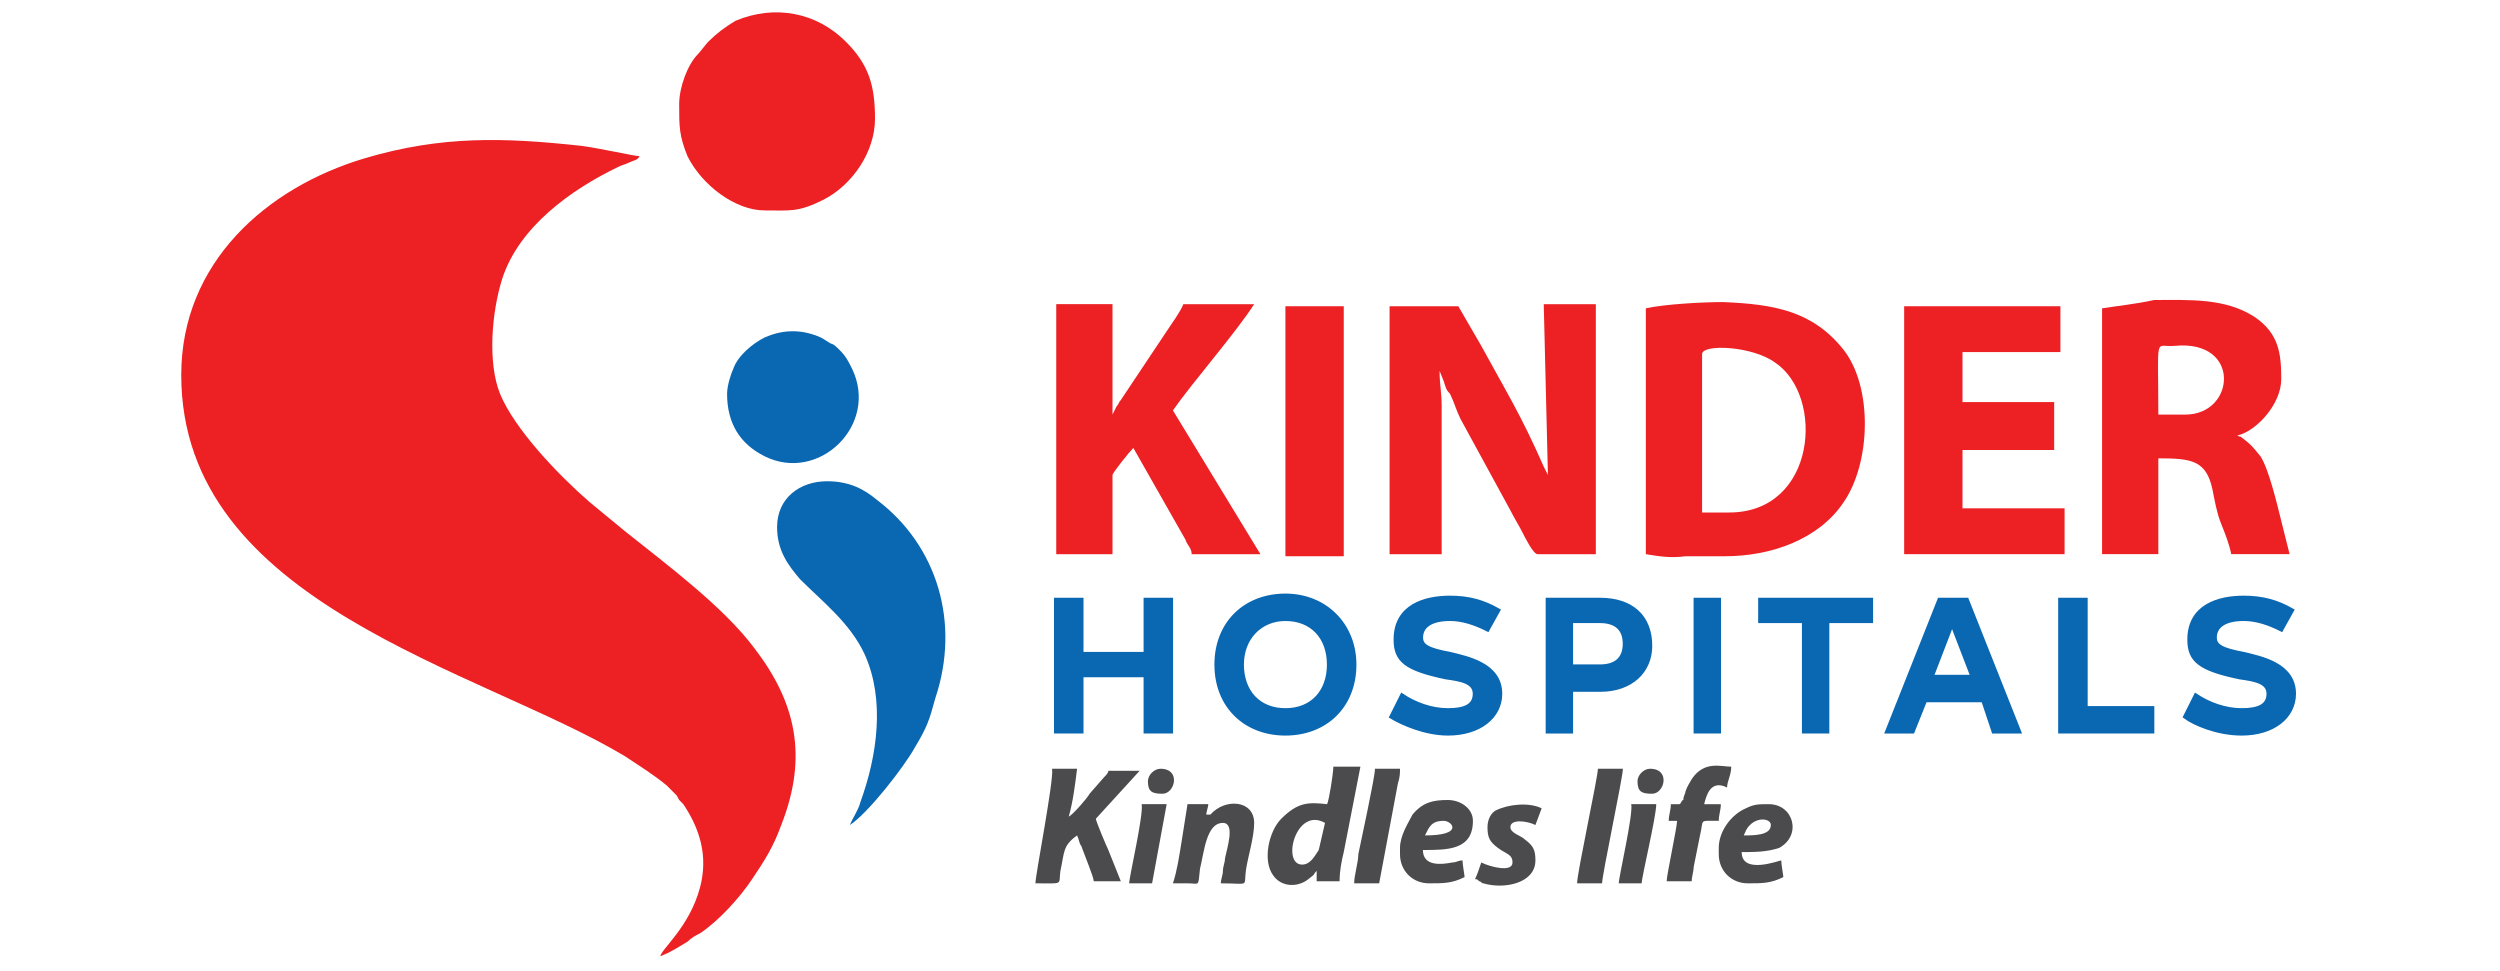 <?xml version="1.0" encoding="utf-8"?>
<!-- Generator: Adobe Illustrator 23.0.1, SVG Export Plug-In . SVG Version: 6.00 Build 0)  -->
<svg version="1.1" id="Layer_1" xmlns="http://www.w3.org/2000/svg" xmlns:xlink="http://www.w3.org/1999/xlink" x="0px" y="0px"
	 viewBox="0 0 120 46.6" style="enable-background:new 0 0 120 46.6;" xml:space="preserve">
<style type="text/css">
	.st0{fill-rule:evenodd;clip-rule:evenodd;fill:#ED2024;}
	.st1{fill-rule:evenodd;clip-rule:evenodd;fill:#0A67B2;}
	.st2{fill:#0A67B2;}
	.st3{fill:none;stroke:#0A67B2;stroke-width:0.216;stroke-miterlimit:2.613;}
	.st4{fill-rule:evenodd;clip-rule:evenodd;fill:#4B4B4D;}
</style>
<path class="st0" d="M8.7,18c0,11,14.3,14.1,21.3,18.3c0.6,0.4,1.4,0.9,2,1.4c0.1,0.1,0.3,0.3,0.4,0.4c0.1,0.1,0.1,0.1,0.2,0.3
	c0.1,0.1,0.1,0.1,0.2,0.2c0.8,1.2,1.2,2.5,0.8,4c-0.5,1.9-1.9,3-1.9,3.3c0.5-0.2,0.8-0.4,1.3-0.7c0.2-0.2,0.4-0.3,0.6-0.4
	c0.9-0.6,1.9-1.7,2.5-2.6c0.6-0.9,1-1.5,1.4-2.6c1.3-3.3,0.7-5.9-1.3-8.5c-1.5-2-4.2-4-6.2-5.6c-0.6-0.5-1.1-0.9-1.7-1.4
	c-1.5-1.3-3.6-3.5-4.3-5.2c-0.6-1.5-0.4-3.9,0.1-5.5c0.8-2.5,3.3-4.3,5.6-5.4c0.2-0.1,0.3-0.1,0.5-0.2c0.2-0.1,0.4-0.1,0.5-0.3
	c-0.2,0-2-0.4-2.8-0.5c-3.7-0.4-6.7-0.5-10.4,0.6C12.8,9,8.7,12.6,8.7,18"/>
<path class="st0" d="M32.6,5c0,1.1,0,1.5,0.4,2.5c0.7,1.4,2.3,2.6,3.7,2.6c1.2,0,1.6,0.1,2.8-0.5c1.4-0.7,2.5-2.3,2.5-3.9
	c0-1.6-0.3-2.6-1.4-3.7c-1.4-1.4-3.4-1.8-5.3-1C34.8,1.3,34.4,1.6,34,2c-0.1,0.1-0.4,0.5-0.5,0.6C33,3.1,32.6,4.2,32.6,5"/>
<path class="st1" d="M37.3,25.3c0,1.1,0.5,1.8,1.1,2.5c1.1,1.1,2.4,2.1,3.1,3.6c1,2.2,0.6,4.9-0.2,7.1c-0.1,0.4-0.4,0.8-0.5,1.1
	c0.9-0.6,2.6-2.8,3.1-3.7c0.6-1,0.7-1.3,1-2.4c1.2-3.6,0.1-7.3-2.8-9.5c-0.6-0.5-1.3-0.9-2.4-0.9C38.4,23.1,37.3,23.9,37.3,25.3"/>
<path class="st1" d="M34.9,18.9c0,1.4,0.6,2.4,1.8,3c2.6,1.3,5.5-1.5,4.2-4.2c-0.2-0.4-0.3-0.6-0.6-0.9c-0.1-0.1-0.3-0.3-0.4-0.3
	c-0.2-0.1-0.3-0.2-0.5-0.3c-0.9-0.4-1.8-0.4-2.7,0c-0.6,0.3-1.3,0.9-1.5,1.5C35.1,17.9,34.9,18.5,34.9,18.9"/>
<path class="st0" d="M66.7,26.6h2.5v-7.1c0-0.7-0.1-1-0.1-1.7c0,0,0,0,0,0l0.2,0.5c0.1,0.3,0.1,0.4,0.3,0.6c0.2,0.4,0.3,0.8,0.5,1.2
	l2.4,4.4c0.2,0.4,0.4,0.7,0.6,1.1c0.1,0.2,0.5,1,0.7,1h2.8v-12h-2.5l0.2,8.2l-0.2-0.4c-1.1-2.5-1.8-3.6-3-5.8L70,14.7h-3.3V26.6z"/>
<path class="st0" d="M79,14.8v11.8c0.6,0.1,1.2,0.2,1.9,0.1c0.4,0,0.7,0,1,0c0.2,0,0.6,0,0.9,0c2.2,0,4.5-0.8,5.7-2.6
	c1.3-1.9,1.4-5.5,0-7.3c-1.5-1.9-3.4-2.2-5.8-2.3C81.7,14.5,79.9,14.6,79,14.8 M83,24.6h-1.3V17c0-0.5,2.4-0.4,3.5,0.4
	C87.6,19,87.2,24.6,83,24.6z"/>
<path class="st0" d="M100.9,14.8v11.8h2.7V22c1.6,0,2.3,0.1,2.6,1.5c0.1,0.5,0.2,1.1,0.4,1.6c0.2,0.5,0.4,1,0.5,1.5h2.8l-0.4-1.6
	c-0.2-0.8-0.6-2.5-1-3.1c-0.4-0.5-0.5-0.6-0.9-0.9c-0.1-0.1-0.1,0-0.2-0.1c0.9-0.2,2.1-1.5,2.1-2.7c0-1.2-0.1-2.2-1.3-3
	c-1.4-0.9-3.1-0.8-4.8-0.8C102.5,14.6,101.5,14.7,100.9,14.8 M104.9,19.9h-1.3c0-4-0.2-3.2,0.8-3.3
	C107.6,16.3,107.3,19.9,104.9,19.9z"/>
<path class="st0" d="M50.7,26.6h2.7v-3.8c0-0.1,0.8-1.1,1-1.3l2.5,4.4c0.1,0.3,0.3,0.4,0.3,0.7h3.3l-4.2-6.9c0.9-1.3,3-3.7,3.9-5.1
	h-3.4c-0.1,0.3-0.6,1-0.8,1.3l-2.2,3.3c-0.1,0.1-0.1,0.2-0.2,0.3l-0.2,0.4v-5.3h-2.7V26.6z"/>
<polygon class="st0" points="91.4,26.6 99.1,26.6 99.1,24.4 94.2,24.4 94.2,21.6 98.6,21.6 98.6,19.3 94.2,19.3 94.2,16.9 
	98.9,16.9 98.9,14.7 91.4,14.7 "/>
<rect x="61.7" y="14.7" class="st0" width="2.8" height="12"/>
<polygon class="st2" points="55,28.8 55,31.4 51.9,31.4 51.9,28.8 50.7,28.8 50.7,35.1 51.9,35.1 51.9,32.4 55,32.4 55,35.1 
	56.2,35.1 56.2,28.8 "/>
<path class="st2" d="M61.7,34.1c-1.3,0-2.1-0.9-2.1-2.2c0-1.3,0.9-2.2,2.1-2.2c1.3,0,2.1,0.9,2.1,2.2C63.8,33.2,63,34.1,61.7,34.1
	 M61.7,35.2c1.9,0,3.3-1.3,3.3-3.3c0-1.9-1.4-3.3-3.3-3.3c-1.9,0-3.3,1.3-3.3,3.3C58.4,33.9,59.8,35.2,61.7,35.2z"/>
<path class="st2" d="M69.5,35.2c1.5,0,2.5-0.8,2.5-1.9c0-1.4-1.6-1.7-2.4-1.9c-1.1-0.2-1.4-0.4-1.4-0.8c0-0.5,0.4-0.9,1.4-0.9
	c0.6,0,1.2,0.2,1.8,0.5l0.5-0.9c-0.7-0.4-1.4-0.6-2.3-0.6c-1.2,0-2.6,0.4-2.6,2c0,1,0.5,1.4,2.4,1.8c0.7,0.1,1.4,0.2,1.4,0.8
	c0,0.6-0.5,0.8-1.3,0.8c-0.8,0-1.6-0.3-2.2-0.7l-0.5,1C67.3,34.7,68.4,35.2,69.5,35.2"/>
<path class="st2" d="M76.8,32h-1.4v-2.2h1.4c0.8,0,1.2,0.4,1.2,1.1C78,31.6,77.6,32,76.8,32 M76.8,28.8h-2.5v6.3h1.1v-2h1.4
	c1.5,0,2.4-0.9,2.4-2.1C79.2,29.6,78.3,28.8,76.8,28.8z"/>
<rect x="81.4" y="28.8" class="st2" width="1.1" height="6.3"/>
<polygon class="st2" points="89.8,28.8 84.5,28.8 84.5,29.8 86.6,29.8 86.6,35.1 87.7,35.1 87.7,29.8 89.8,29.8 "/>
<path class="st2" d="M92.7,32.5l1-2.6l1,2.6H92.7z M95.7,35.1h1.2l-2.5-6.3h-1.3l-2.5,6.3h1.2l0.6-1.5h2.8L95.7,35.1z"/>
<polygon class="st2" points="100.1,34 100.1,28.8 98.9,28.8 98.9,35.1 103.3,35.1 103.3,34 "/>
<path class="st2" d="M107.6,35.2c1.5,0,2.5-0.8,2.5-1.9c0-1.4-1.6-1.7-2.4-1.9c-1.1-0.2-1.4-0.4-1.4-0.8c0-0.5,0.4-0.9,1.4-0.9
	c0.6,0,1.2,0.2,1.8,0.5l0.5-0.9c-0.7-0.4-1.4-0.6-2.3-0.6c-1.2,0-2.6,0.4-2.6,2c0,1,0.5,1.4,2.4,1.8c0.7,0.1,1.4,0.2,1.4,0.8
	c0,0.6-0.5,0.8-1.3,0.8c-0.8,0-1.6-0.3-2.2-0.7l-0.5,1C105.3,34.7,106.4,35.2,107.6,35.2"/>
<polygon class="st3" points="55,28.8 55,31.4 51.9,31.4 51.9,28.8 50.7,28.8 50.7,35.1 51.9,35.1 51.9,32.4 55,32.4 55,35.1 
	56.2,35.1 56.2,28.8 "/>
<path class="st3" d="M61.7,34.1c-1.3,0-2.1-0.9-2.1-2.2c0-1.3,0.9-2.2,2.1-2.2c1.3,0,2.1,0.9,2.1,2.2C63.8,33.2,63,34.1,61.7,34.1z
	 M61.7,35.2c1.9,0,3.3-1.3,3.3-3.3c0-1.9-1.4-3.3-3.3-3.3c-1.9,0-3.3,1.3-3.3,3.3C58.4,33.9,59.8,35.2,61.7,35.2z"/>
<path class="st3" d="M69.5,35.2c1.5,0,2.5-0.8,2.5-1.9c0-1.4-1.6-1.7-2.4-1.9c-1.1-0.2-1.4-0.4-1.4-0.8c0-0.5,0.4-0.9,1.4-0.9
	c0.6,0,1.2,0.2,1.8,0.5l0.5-0.9c-0.7-0.4-1.4-0.6-2.3-0.6c-1.2,0-2.6,0.4-2.6,2c0,1,0.5,1.4,2.4,1.8c0.7,0.1,1.4,0.2,1.4,0.8
	c0,0.6-0.5,0.8-1.3,0.8c-0.8,0-1.6-0.3-2.2-0.7l-0.5,1C67.3,34.7,68.4,35.2,69.5,35.2z"/>
<path class="st3" d="M76.8,32h-1.4v-2.2h1.4c0.8,0,1.2,0.4,1.2,1.1C78,31.6,77.6,32,76.8,32z M76.8,28.8h-2.5v6.3h1.1v-2h1.4
	c1.5,0,2.4-0.9,2.4-2.1C79.2,29.6,78.3,28.8,76.8,28.8z"/>
<rect x="81.4" y="28.8" class="st3" width="1.1" height="6.3"/>
<polygon class="st3" points="89.8,28.8 84.5,28.8 84.5,29.8 86.6,29.8 86.6,35.1 87.7,35.1 87.7,29.8 89.8,29.8 "/>
<path class="st3" d="M92.7,32.5l1-2.6l1,2.6H92.7z M95.7,35.1h1.2l-2.5-6.3h-1.3l-2.5,6.3h1.2l0.6-1.5h2.8L95.7,35.1z"/>
<polygon class="st3" points="100.1,34 100.1,28.8 98.9,28.8 98.9,35.1 103.3,35.1 103.3,34 "/>
<path class="st3" d="M107.6,35.2c1.5,0,2.5-0.8,2.5-1.9c0-1.4-1.6-1.7-2.4-1.9c-1.1-0.2-1.4-0.4-1.4-0.8c0-0.5,0.4-0.9,1.4-0.9
	c0.6,0,1.2,0.2,1.8,0.5l0.5-0.9c-0.7-0.4-1.4-0.6-2.3-0.6c-1.2,0-2.6,0.4-2.6,2c0,1,0.5,1.4,2.4,1.8c0.7,0.1,1.4,0.2,1.4,0.8
	c0,0.6-0.5,0.8-1.3,0.8c-0.8,0-1.6-0.3-2.2-0.7l-0.5,1C105.3,34.7,106.4,35.2,107.6,35.2z"/>
<path class="st4" d="M49.7,42.4c1.4,0,1.1,0.1,1.2-0.6c0.2-0.9,0.1-1.2,0.8-1.7c0.1,0.2,0.1,0.4,0.2,0.5c0.1,0.3,0.6,1.5,0.6,1.7
	h1.3l-0.6-1.5c-0.1-0.2-0.6-1.4-0.6-1.5l2.1-2.3h-1.5c0,0.1-0.1,0.2-0.2,0.3l-0.7,0.8c-0.1,0.2-0.8,1-1,1.1c0.2-0.7,0.3-1.5,0.4-2.3
	h-1.2C50.6,37.4,49.7,42,49.7,42.4"/>
<path class="st4" d="M63.7,38.6c-0.9-0.1-1.4-0.1-2.2,0.7c-0.6,0.6-0.9,2-0.4,2.7c0.4,0.6,1.2,0.6,1.7,0.2c0.4-0.3,0.2-0.2,0.4-0.4
	c0,0.3,0,0.3,0,0.5h1.1c0-0.5,0.1-1,0.2-1.4l0.8-4.1H64C64,37.1,63.8,38.4,63.7,38.6 M62.5,41.5c-1,0-0.3-2.8,1.1-2l-0.3,1.3
	C63.1,41.1,62.9,41.5,62.5,41.5z"/>
<path class="st4" d="M57.9,39.1c0-0.1,0.1-0.4,0.1-0.5h-1l-0.3,1.9c-0.1,0.6-0.2,1.3-0.4,1.9c0.2,0,0.4,0,0.7,0
	c0.6,0,0.5,0.2,0.6-0.7c0.2-0.8,0.3-2.2,1.1-2.2c0.6,0,0.2,1.2,0.1,1.7c0,0.2-0.1,0.4-0.1,0.6c0,0.2-0.1,0.4-0.1,0.6
	c1.4,0,1.1,0.2,1.2-0.6c0.1-0.7,0.4-1.6,0.4-2.3c0-1.1-1.4-1.2-2.1-0.4C58,39.1,58.1,39.1,57.9,39.1"/>
<path class="st4" d="M67.2,40.7V41c0,0.8,0.6,1.4,1.4,1.4c0.7,0,1.1,0,1.7-0.3c0-0.1-0.1-0.6-0.1-0.8c-0.2,0-0.3,0.1-0.5,0.1
	c-0.5,0.1-1.4,0.2-1.4-0.6c1.2,0,2.4,0,2.4-1.4c0-0.6-0.6-1-1.2-1c-0.7,0-1.2,0.1-1.7,0.7C67.6,39.5,67.2,40.1,67.2,40.7 M68.4,40.1
	c0.2-0.4,0.3-0.7,0.9-0.7C69.7,39.4,70.3,40.1,68.4,40.1z"/>
<path class="st4" d="M82.5,40.7V41c0,0.8,0.6,1.4,1.4,1.4c0.7,0,1.1,0,1.7-0.3c0-0.1-0.1-0.6-0.1-0.8c-0.1,0-1.9,0.7-1.9-0.4
	c0.6,0,1.2,0,1.8-0.2c1.1-0.6,0.7-2.1-0.5-2.1c-0.5,0-0.7,0-1.1,0.2C83.1,39.1,82.5,39.9,82.5,40.7 M83.7,40.1
	c0.1-0.2,0.1-0.3,0.3-0.5c0.4-0.4,1-0.3,1,0C85,40.1,84.2,40.1,83.7,40.1z"/>
<path class="st4" d="M80.6,38.6h-0.4c0,0.3-0.1,0.5-0.1,0.8h0.4c0,0.3-0.5,2.6-0.5,2.9h1.2c0-0.2,0.1-0.5,0.1-0.7l0.3-1.5
	c0.2-0.8-0.1-0.7,0.9-0.7c0-0.3,0.1-0.5,0.1-0.8h-0.8c0.1-0.4,0.3-1.2,1.1-0.8c0-0.3,0.2-0.6,0.2-1c-0.5,0-1.3-0.3-1.9,0.6
	c-0.1,0.2-0.2,0.3-0.3,0.6c0,0.1-0.1,0.2-0.1,0.4C80.7,38.4,80.7,38.6,80.6,38.6"/>
<path class="st4" d="M71.4,39.7c0,0.5,0.1,0.7,0.5,1c0.4,0.3,0.7,0.3,0.7,0.7c0,0.5-1.1,0.2-1.5,0c-0.1,0.3-0.2,0.6-0.3,0.8
	c0.1,0,0.1,0,0.2,0.1c0.1,0,0.1,0.1,0.2,0.1c1,0.3,2.5,0,2.5-1.1c0-0.5-0.1-0.7-0.5-1c-0.2-0.2-0.7-0.3-0.7-0.6
	c0-0.4,0.8-0.3,1.2-0.1l0.3-0.8c-0.6-0.3-1.6-0.2-2.2,0.1C71.6,39,71.4,39.3,71.4,39.7"/>
<path class="st4" d="M65,42.4h1.2l0.9-4.8c0.1-0.3,0.1-0.5,0.1-0.7H66c0,0.4-0.7,3.6-0.8,4.1C65.2,41.4,65,42,65,42.4"/>
<path class="st4" d="M75.7,42.4h1.2c0-0.4,1-5.1,1-5.5h-1.2C76.7,37.3,75.7,41.9,75.7,42.4"/>
<path class="st4" d="M77.7,42.4h1.1c0-0.3,0.7-3.2,0.7-3.8h-1.2C78.4,39.1,77.7,42.1,77.7,42.4"/>
<path class="st4" d="M54.2,42.4h1.1l0.7-3.8h-1.2C54.9,39.1,54.2,42.1,54.2,42.4"/>
<path class="st4" d="M78.6,37.5c0,0.5,0.2,0.6,0.7,0.6c0.6,0,0.9-1.2-0.1-1.2C78.9,36.9,78.6,37.2,78.6,37.5"/>
<path class="st4" d="M55.1,37.5c0,0.5,0.2,0.6,0.7,0.6c0.6,0,0.9-1.2-0.1-1.2C55.4,36.9,55.1,37.2,55.1,37.5"/>
</svg>
